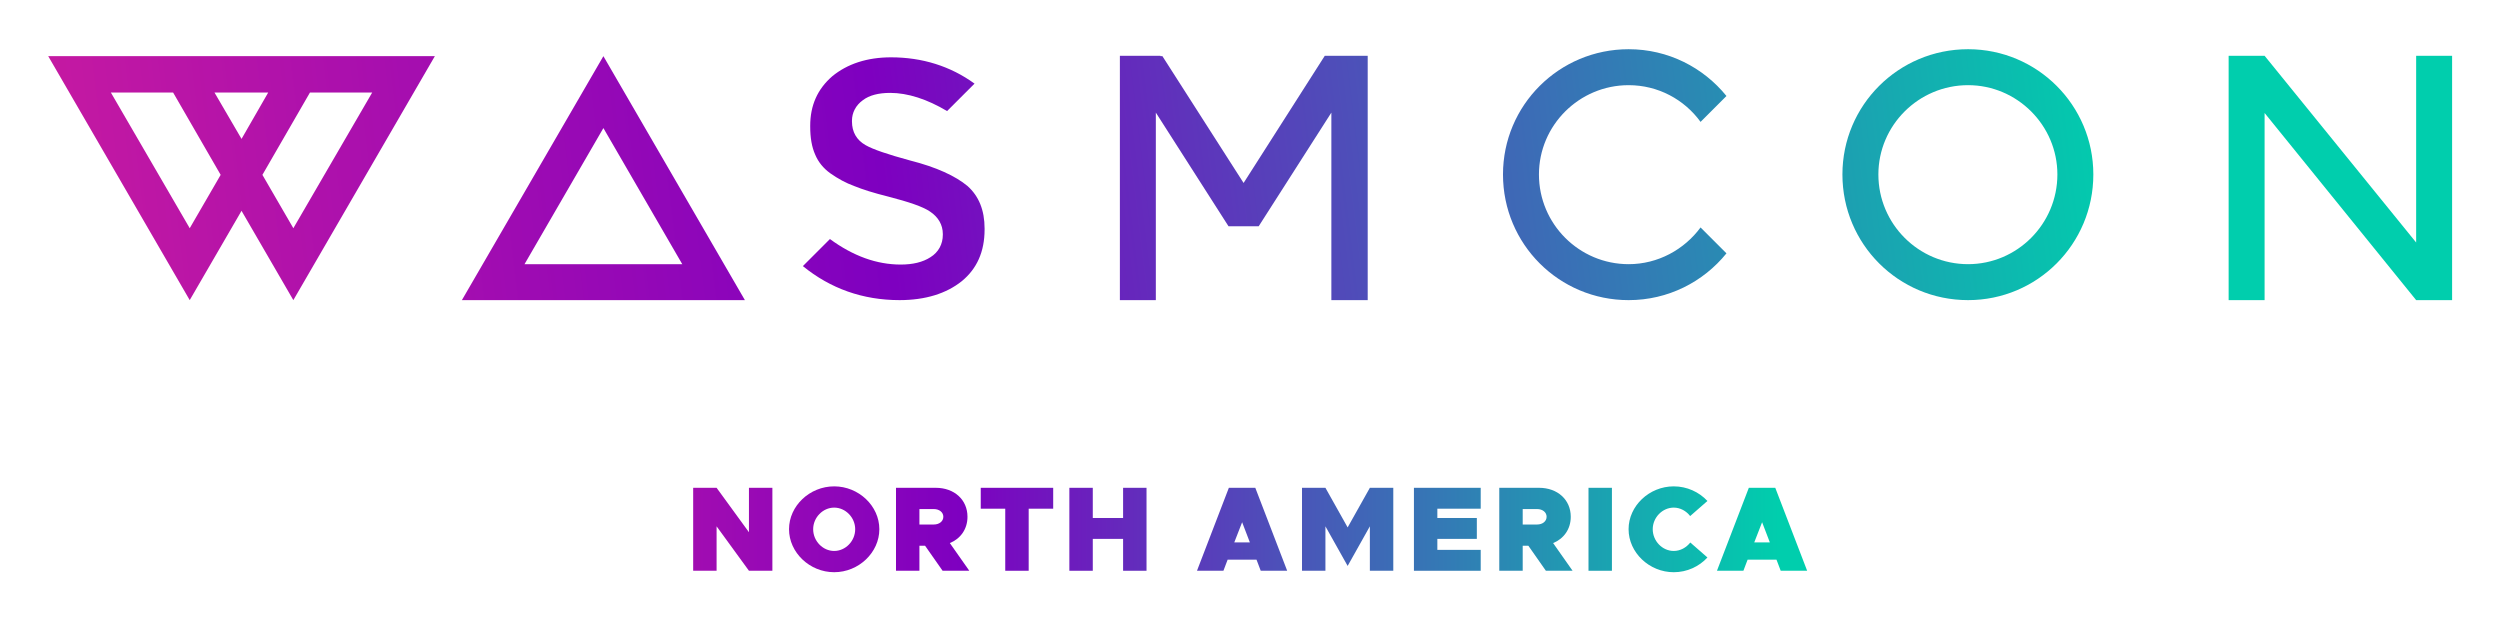 <svg xmlns="http://www.w3.org/2000/svg" role="img" xmlns:xlink="http://www.w3.org/1999/xlink" viewBox="-0.92 76.58 399.10 98.85"><title>WASMCon-NA_color.svg</title><defs><linearGradient id="a" x1="-79.979" x2="333.537" y1="117.942" y2="67.68" gradientUnits="userSpaceOnUse"><stop offset="0" stop-color="#f52a8d"/><stop offset=".528" stop-color="#7e00c0"/><stop offset="1" stop-color="#00cead"/></linearGradient><linearGradient id="b" x1="-78.81" x2="334.707" y1="127.567" y2="77.305" xlink:href="#a"/><linearGradient id="c" x1="-78.283" x2="335.233" y1="131.897" y2="81.636" xlink:href="#a"/><linearGradient id="d" x1="-77.489" x2="336.027" y1="138.429" y2="88.167" xlink:href="#a"/><linearGradient id="e" x1="-76.658" x2="336.858" y1="145.27" y2="95.008" xlink:href="#a"/><linearGradient id="f" x1="-75.869" x2="337.647" y1="151.76" y2="101.499" xlink:href="#a"/><linearGradient id="g" x1="-74.941" x2="338.575" y1="159.397" y2="109.135" xlink:href="#a"/><linearGradient id="h" x1="6.349" x2="283.056" y1="161.075" y2="161.075" xlink:href="#a"/><linearGradient id="i" x1="6.349" x2="283.056" y1="161.075" y2="161.075" xlink:href="#a"/><linearGradient id="j" x1="6.349" x2="283.056" y1="161.075" y2="161.075" xlink:href="#a"/><linearGradient id="k" x1="6.349" x2="283.056" y1="161.075" y2="161.075" xlink:href="#a"/><linearGradient id="l" x1="6.349" x2="283.056" y1="161.075" y2="161.075" xlink:href="#a"/><linearGradient id="m" x1="6.349" x2="283.056" y1="161.075" y2="161.075" xlink:href="#a"/><linearGradient id="n" x1="6.349" x2="283.056" y1="161.075" y2="161.075" xlink:href="#a"/><linearGradient id="o" x1="6.349" x2="283.056" y1="161.075" y2="161.075" xlink:href="#a"/><linearGradient id="p" x1="6.349" x2="283.056" y1="161.075" y2="161.075" xlink:href="#a"/><linearGradient id="q" x1="6.349" x2="283.056" y1="161.075" y2="161.075" xlink:href="#a"/><linearGradient id="r" x1="6.349" x2="283.056" y1="161.075" y2="161.075" xlink:href="#a"/><linearGradient id="s" x1="6.349" x2="283.056" y1="161.075" y2="161.075" xlink:href="#a"/></defs><path fill="url(#a)" d="M68.499 85.546l-22.59 38.946-8.271-14.257-8.271 14.257L6.778 85.546h61.721zm-39.131 27.466l4.938-8.517-7.592-13.146h-9.937l12.591 21.664zm8.271-14.257l4.259-7.406h-8.579l4.32 7.406zm8.271 14.257l12.591-21.664h-9.937l-7.592 13.146 4.938 8.517z"/><path fill="url(#b)" d="M72.815 124.492l22.59-38.946 22.59 38.946H72.815zm9.999-5.74h25.182L95.405 97.026l-12.591 21.726z"/><path fill="url(#c)" d="M135.088 95.977c0 1.666.741 2.963 2.161 3.765 1.173.679 3.518 1.481 7.16 2.469 4.136 1.049 7.221 2.469 9.135 4.074 1.79 1.605 2.716 3.827 2.716 6.789v.123c0 3.58-1.234 6.295-3.642 8.271-2.469 1.975-5.801 3.024-9.937 3.024-5.864 0-11.048-1.852-15.43-5.431l4.32-4.32c3.703 2.716 7.468 4.074 11.295 4.074 1.913 0 3.518-.37 4.752-1.173 1.296-.802 1.975-2.099 1.975-3.58v-.123c0-1.481-.741-2.716-2.036-3.58-1.173-.802-3.395-1.543-6.728-2.407-2.222-.555-4.012-1.111-5.369-1.666-1.359-.494-2.593-1.173-3.827-2.037-1.11-.802-1.913-1.79-2.407-2.963-.556-1.234-.803-2.716-.803-4.506v-.123c0-3.271 1.173-5.863 3.518-7.9 2.407-1.975 5.555-3.024 9.382-3.024 5 0 9.505 1.42 13.332 4.197l-4.382 4.382c-3.209-1.913-6.296-2.901-9.073-2.901-1.852 0-3.333.37-4.383 1.173-1.11.802-1.728 1.975-1.728 3.271v.123z"/><path fill="url(#d)" d="M217.42 85.484v39.007h-5.801V94.557l-11.603 18.146h-4.815l-11.603-18.146v29.934h-5.74V85.484h6.48v.062h.309l12.961 20.244 12.961-20.306h6.851z"/><path fill="url(#e)" d="M270.557 96.039c-2.593-3.58-6.79-5.863-11.481-5.863-7.9 0-14.319 6.419-14.319 14.257 0 7.9 6.419 14.319 14.319 14.319 4.691 0 8.888-2.345 11.481-5.863l4.135 4.135c-3.703 4.567-9.319 7.468-15.616 7.468-11.11 0-20.059-8.949-20.059-20.059 0-11.048 8.949-19.997 20.059-19.997 6.296 0 11.912 2.901 15.616 7.468l-4.135 4.135z"/><path fill="url(#f)" d="M293.204 104.433c0-11.048 8.949-19.997 20.059-19.997 11.048 0 19.997 8.949 19.997 19.997 0 11.11-8.949 20.059-19.997 20.059-11.11 0-20.059-8.949-20.059-20.059zm5.74 0c0 7.9 6.419 14.319 14.319 14.319 7.839 0 14.258-6.419 14.258-14.319 0-7.839-6.419-14.257-14.258-14.257-7.9 0-14.319 6.419-14.319 14.257z"/><path fill="url(#g)" d="M384.794 85.484h5.74v39.007h-5.74l-24.194-29.873v29.873h-5.74V85.484h5.74l24.194 29.811V85.484z"/><path fill="url(#h)" d="M109.738 154.453h3.739l5.166 7.094v-7.094h3.74v13.243h-3.74l-5.166-7.094v7.094h-3.739v-13.243z"/><path fill="url(#i)" d="M125.04 161.065c0-3.72 3.296-6.843 7.21-6.843 3.913 0 7.209 3.123 7.209 6.843s-3.296 6.862-7.209 6.862c-3.913 0-7.21-3.142-7.21-6.862zm10.563 0c0-1.87-1.542-3.45-3.354-3.45-1.812 0-3.354 1.581-3.354 3.45 0 1.889 1.542 3.47 3.354 3.47 1.812 0 3.354-1.581 3.354-3.47z"/><path fill="url(#j)" d="M149.557 167.696l-2.795-3.99h-.906v3.99h-3.739v-13.243h6.342c2.969 0 5.07 1.909 5.07 4.626 0 1.966-1.099 3.489-2.814 4.202l3.103 4.414h-4.26zm-3.701-7.383h2.294c.887 0 1.523-.521 1.523-1.234s-.636-1.234-1.523-1.234h-2.294v2.467z"/><path fill="url(#k)" d="M159.559 157.788h-3.913v-3.335h11.566v3.335h-3.913v9.908h-3.74v-9.908z"/><path fill="url(#l)" d="M182.111 154.453v13.243h-3.74v-5.089h-4.839v5.089h-3.739v-13.243h3.739v4.819h4.839v-4.819h3.74z"/><path fill="url(#m)" d="M199.668 165.923h-4.607l-.674 1.774h-4.222l5.089-13.243h4.222l5.089 13.243h-4.222l-.674-1.774zm-1.06-2.756l-1.234-3.219-1.253 3.219h2.487z"/><path fill="url(#n)" d="M206.932 154.453h3.739l3.547 6.323 3.547-6.323h3.74v13.243h-3.74v-7.094l-3.547 6.323-3.547-6.323v7.094h-3.739v-13.243z"/><path fill="url(#o)" d="M228.538 157.788v1.484h6.304v3.335h-6.304v1.754h6.921v3.335h-10.66v-13.243h10.66v3.335h-6.921z"/><path fill="url(#p)" d="M245.865 167.696l-2.795-3.99h-.906v3.99h-3.739v-13.243h6.342c2.969 0 5.07 1.909 5.07 4.626 0 1.966-1.099 3.489-2.814 4.202l3.103 4.414h-4.26zm-3.701-7.383h2.294c.887 0 1.523-.521 1.523-1.234s-.636-1.234-1.523-1.234h-2.294v2.467z"/><path fill="url(#q)" d="M252.668 154.453h3.739v13.243h-3.739v-13.243z"/><path fill="url(#r)" d="M259.066 161.065c0-3.72 3.296-6.843 7.21-6.843 2.12 0 4.048.906 5.378 2.332l-2.757 2.409c-.617-.81-1.581-1.349-2.621-1.349-1.812 0-3.354 1.581-3.354 3.45 0 1.889 1.542 3.47 3.354 3.47 1.06 0 2.005-.54 2.641-1.349l2.738 2.39c-1.33 1.446-3.258 2.352-5.378 2.352-3.913 0-7.21-3.142-7.21-6.862z"/><path fill="url(#s)" d="M282.677 165.923h-4.607l-.674 1.774h-4.222l5.089-13.243h4.222l5.089 13.243h-4.222l-.674-1.774zm-1.06-2.756l-1.234-3.219-1.253 3.219h2.487z"/></svg>